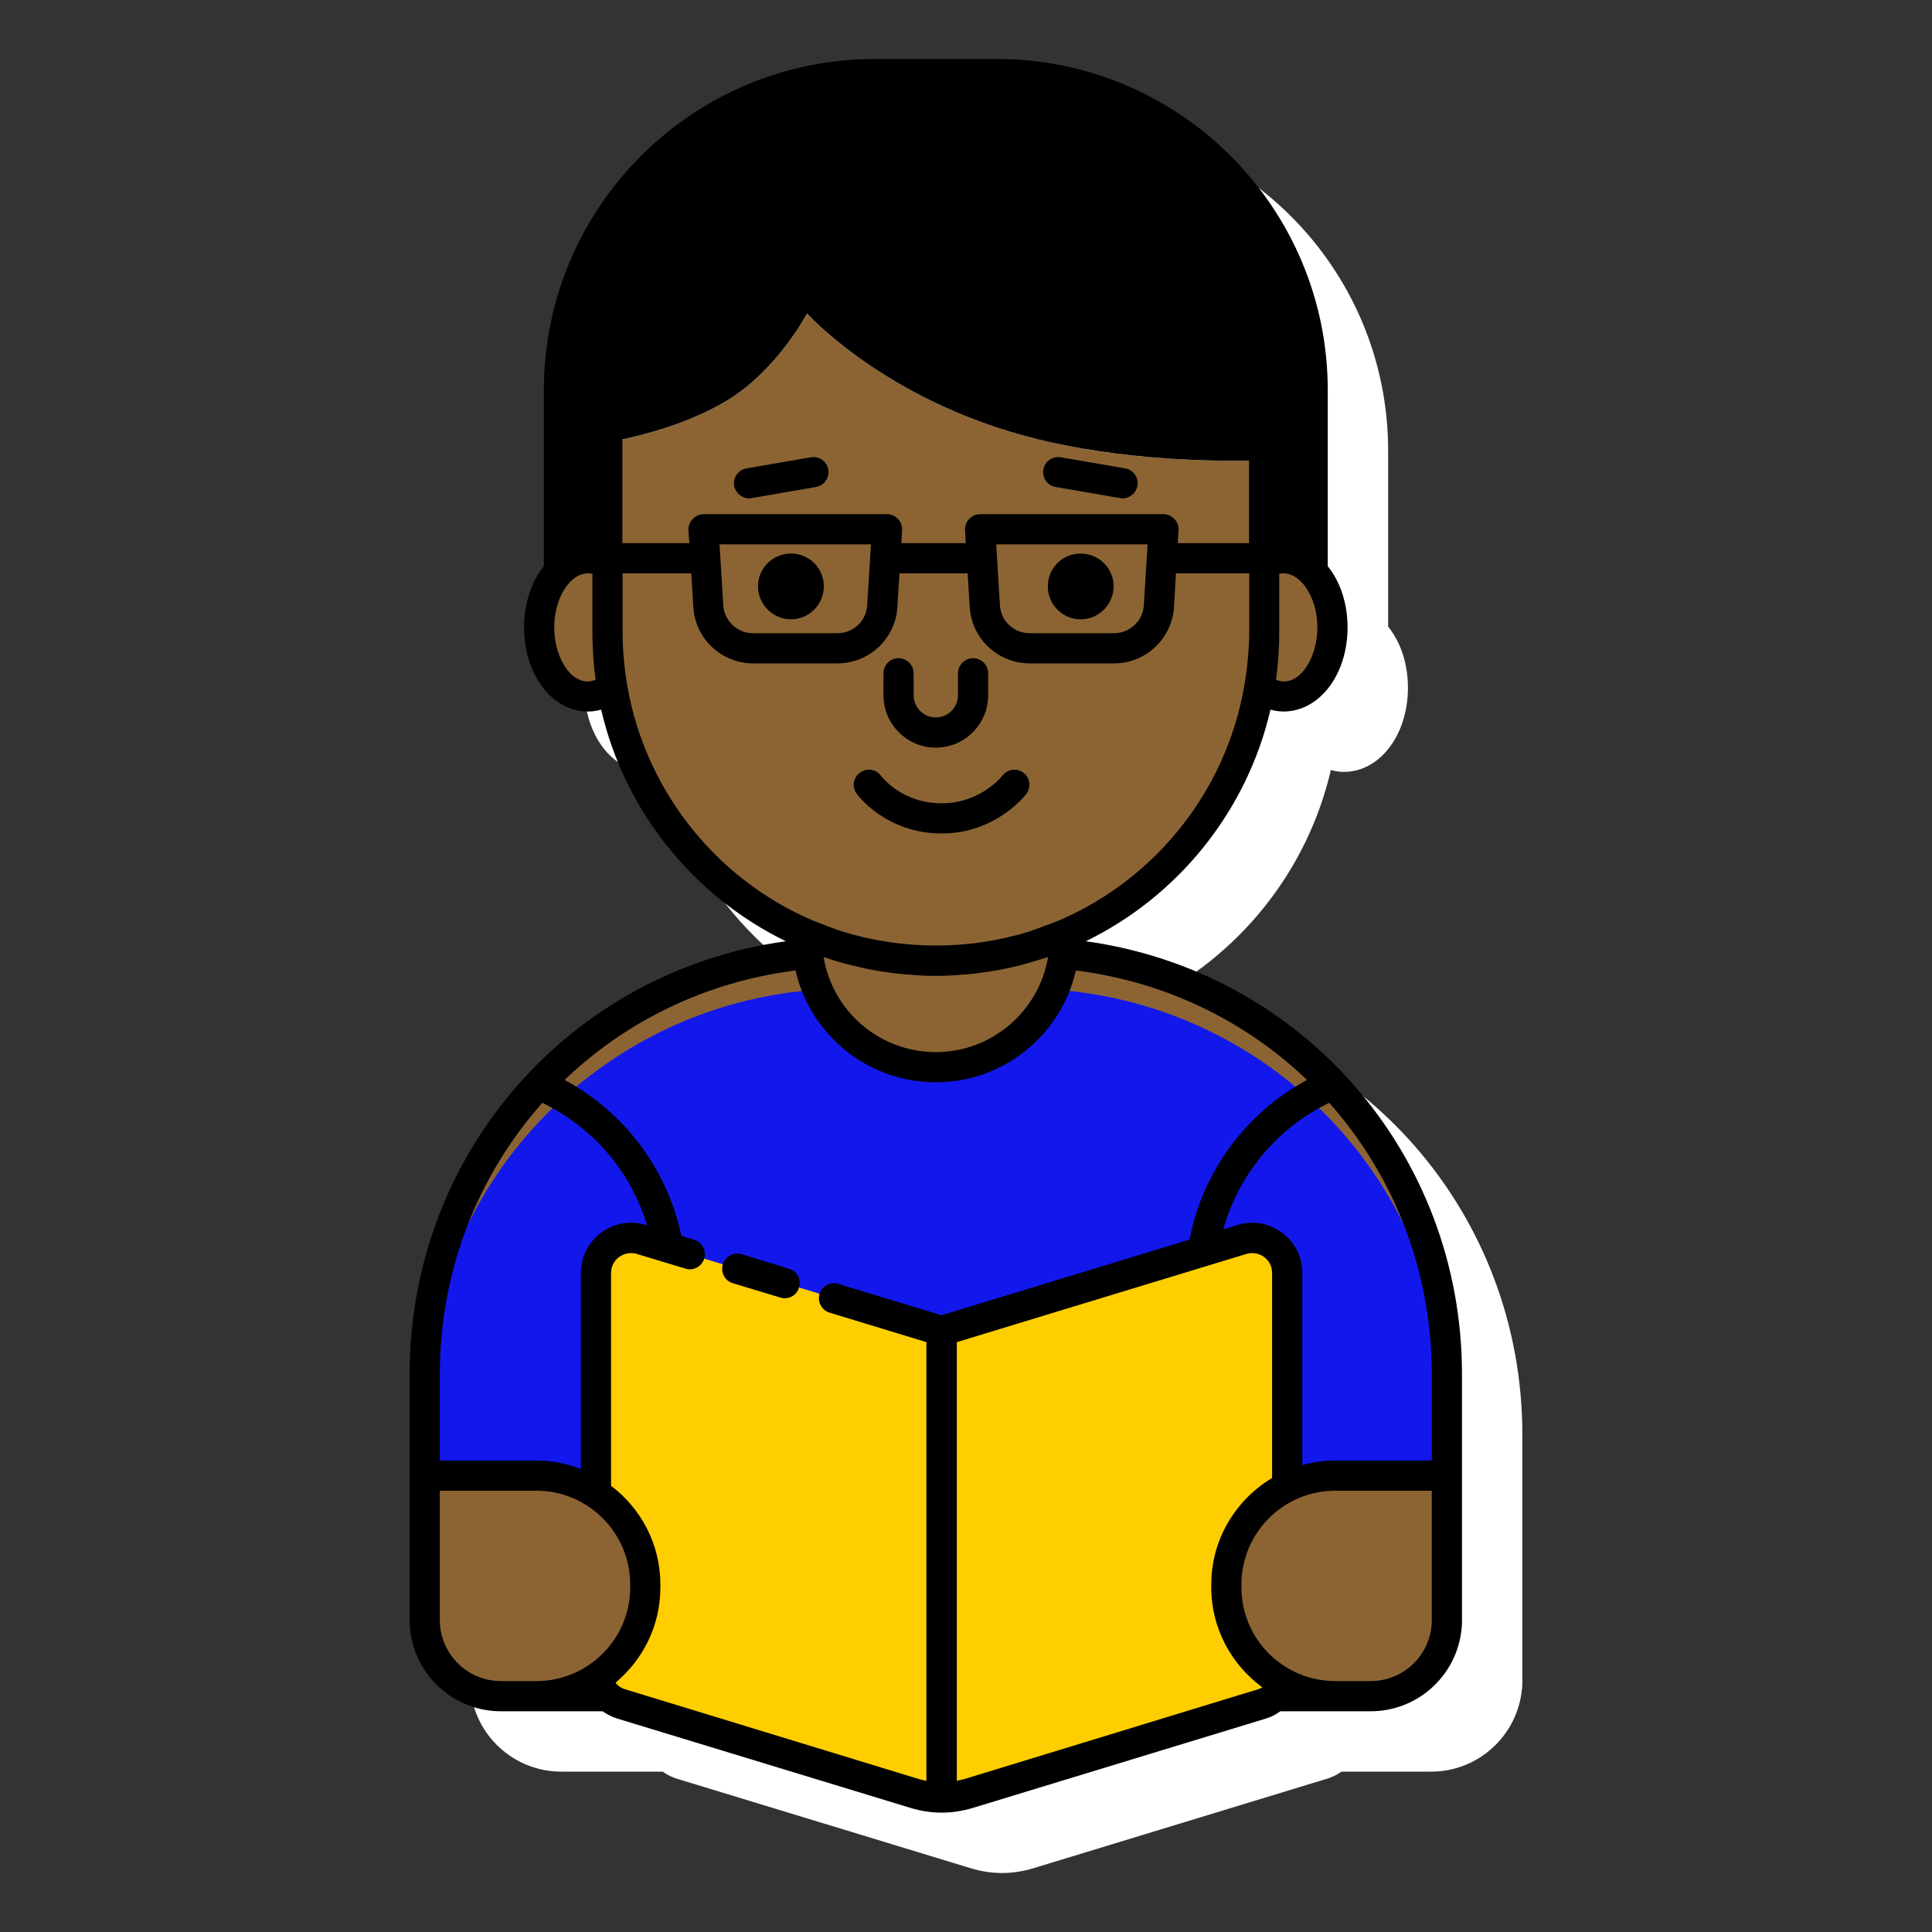 <?xml version="1.0" encoding="UTF-8"?>
<svg xmlns="http://www.w3.org/2000/svg" xmlns:xlink="http://www.w3.org/1999/xlink" width="32pt" height="32pt" viewBox="0 0 32 32" version="1.1">
<rect x="0" y="0" width="32" height="32" fill="#333333" stroke="none"/>
<g id="surface1">
<path style=" stroke:none;fill-rule:nonzero;fill:rgb(100%,100%,100%);fill-opacity:1;" d="M 18.984 16.59 C 20.508 15.848 21.652 14.441 22.043 12.754 C 22.113 12.773 22.188 12.785 22.258 12.785 C 22.855 12.785 23.32 12.172 23.32 11.391 C 23.32 10.988 23.195 10.629 22.992 10.379 L 22.992 7.465 C 22.992 4.434 20.535 1.977 17.508 1.977 L 15.492 1.977 C 12.465 1.977 10.008 4.434 10.008 7.465 L 10.008 10.379 C 9.805 10.629 9.68 10.988 9.68 11.391 C 9.68 12.172 10.145 12.785 10.742 12.785 C 10.812 12.785 10.887 12.773 10.957 12.754 C 11.348 14.441 12.492 15.848 14.016 16.59 C 10.438 17.086 7.785 20.109 7.785 23.762 L 7.785 27.832 C 7.785 27.883 7.789 27.938 7.793 27.988 C 7.871 28.75 8.516 29.344 9.297 29.344 L 10.977 29.344 C 11.047 29.395 11.125 29.434 11.211 29.461 L 16.082 30.945 C 16.25 30.996 16.422 31.023 16.598 31.023 C 16.77 31.023 16.941 30.996 17.113 30.945 L 21.98 29.461 C 22.066 29.434 22.148 29.395 22.219 29.344 L 23.703 29.344 C 24.484 29.344 25.129 28.75 25.207 27.988 C 25.215 27.938 25.215 27.883 25.215 27.832 L 25.215 23.762 C 25.215 20.109 22.562 17.086 18.984 16.59 Z M 18.984 16.59 "/>
<path style=" stroke:none;fill-rule:nonzero;fill:rgb(54.902%,39.216%,20.392%);fill-opacity:1;" d="M 21.258 9.246 C 21.145 9.246 21.039 9.281 20.938 9.34 L 20.938 10.473 C 20.938 10.785 20.91 11.086 20.863 11.383 C 20.98 11.477 21.113 11.535 21.258 11.535 C 21.707 11.535 22.07 11.023 22.07 10.391 C 22.07 9.758 21.707 9.246 21.258 9.246 Z M 21.258 9.246 "/>
<path style=" stroke:none;fill-rule:nonzero;fill:rgb(54.902%,39.216%,20.392%);fill-opacity:1;" d="M 10.062 10.473 L 10.062 9.34 C 9.961 9.281 9.855 9.246 9.742 9.246 C 9.293 9.246 8.93 9.758 8.93 10.391 C 8.93 11.023 9.293 11.535 9.742 11.535 C 9.887 11.535 10.02 11.477 10.137 11.383 C 10.09 11.086 10.062 10.785 10.062 10.473 Z M 10.062 10.473 "/>
<path style=" stroke:none;fill-rule:nonzero;fill:rgb(54.902%,39.216%,20.392%);fill-opacity:1;" d="M 17.617 15.801 C 17.492 16.855 16.59 17.676 15.5 17.676 C 14.41 17.676 13.508 16.855 13.383 15.801 C 9.824 16.125 7.035 19.117 7.035 22.762 L 7.035 26.832 C 7.035 27.527 7.598 28.094 8.297 28.094 L 10.07 28.094 C 9.98 28.016 9.914 27.91 9.887 27.789 C 10.371 27.465 10.688 26.914 10.688 26.289 L 10.688 26.246 C 10.688 25.613 10.363 25.059 9.871 24.738 L 9.871 21.086 C 9.871 20.695 10.25 20.414 10.621 20.531 L 15.598 22.047 L 20.57 20.531 C 20.941 20.414 21.32 20.695 21.32 21.086 L 21.32 27.664 C 21.32 27.832 21.246 27.988 21.129 28.094 L 22.703 28.094 C 23.398 28.094 23.965 27.527 23.965 26.832 L 23.965 22.762 C 23.965 19.117 21.176 16.125 17.617 15.801 Z M 17.617 15.801 "/>
<path style=" stroke:none;fill-rule:nonzero;fill:rgb(7.059%,9.412%,92.157%);fill-opacity:1;" d="M 17.457 16.391 C 17.129 17.148 16.379 17.676 15.5 17.676 C 14.621 17.676 13.867 17.148 13.543 16.391 C 9.906 16.641 7.035 19.664 7.035 23.363 L 7.035 26.832 C 7.035 27.531 7.602 28.094 8.297 28.094 L 10.07 28.094 C 9.98 28.016 9.914 27.91 9.887 27.789 C 10.371 27.465 10.688 26.914 10.688 26.293 L 10.688 26.246 C 10.688 25.613 10.363 25.059 9.871 24.738 L 9.871 21.086 C 9.871 20.695 10.25 20.414 10.621 20.531 L 15.598 22.047 L 20.57 20.531 C 20.941 20.414 21.32 20.695 21.32 21.086 L 21.32 27.664 C 21.32 27.832 21.246 27.988 21.129 28.094 L 22.703 28.094 C 23.398 28.094 23.965 27.527 23.965 26.832 L 23.965 23.363 C 23.965 19.664 21.094 16.641 17.457 16.391 Z M 17.457 16.391 "/>
<path style=" stroke:none;fill-rule:nonzero;fill:rgb(54.902%,39.216%,20.392%);fill-opacity:1;" d="M 15.5 15.914 C 14.742 15.914 14.02 15.758 13.367 15.477 L 13.367 15.543 C 13.367 16.723 14.32 17.676 15.5 17.676 C 16.68 17.676 17.633 16.723 17.633 15.543 L 17.633 15.477 C 16.98 15.758 16.258 15.914 15.5 15.914 Z M 15.5 15.914 "/>
<path style=" stroke:none;fill-rule:nonzero;fill:rgb(54.902%,39.216%,20.392%);fill-opacity:1;" d="M 16.738 7.152 C 14.523 6.484 13.367 5.191 13.367 5.191 C 13.367 5.191 12.875 6.141 12.012 6.652 C 11.148 7.164 10.062 7.324 10.062 7.324 L 10.062 10.473 C 10.062 13.477 12.496 15.914 15.5 15.914 C 18.504 15.914 20.938 13.477 20.938 10.473 L 20.938 7.621 C 20.938 7.621 18.676 7.742 16.738 7.152 Z M 16.738 7.152 "/>
<path style=" stroke:none;fill-rule:nonzero;fill:rgb(100%,80.784%,0%);fill-opacity:1;" d="M 20.312 26.293 L 20.312 26.246 C 20.312 25.535 20.723 24.922 21.32 24.629 L 21.32 21.086 C 21.32 20.695 20.941 20.414 20.57 20.531 L 15.598 22.047 L 10.621 20.531 C 10.25 20.414 9.871 20.695 9.871 21.086 L 9.871 24.738 C 10.363 25.059 10.688 25.613 10.688 26.246 L 10.688 26.293 C 10.688 26.914 10.371 27.465 9.887 27.789 C 9.93 27.992 10.078 28.16 10.281 28.219 L 15.152 29.707 C 15.441 29.793 15.75 29.793 16.039 29.707 L 20.91 28.219 C 21.078 28.168 21.211 28.043 21.273 27.887 C 20.703 27.582 20.312 26.984 20.312 26.293 Z M 20.312 26.293 "/>
<path style=" stroke:none;fill-rule:nonzero;fill:rgb(100%,80.784%,0%);fill-opacity:1;" d="M 20.312 26.293 L 20.312 26.246 C 20.312 25.535 20.723 24.922 21.32 24.629 L 21.32 21.086 C 21.32 20.695 20.941 20.414 20.57 20.531 L 15.598 22.047 L 15.598 29.773 C 15.746 29.773 15.895 29.75 16.039 29.707 L 20.91 28.219 C 21.078 28.168 21.211 28.043 21.273 27.887 C 20.703 27.582 20.312 26.984 20.312 26.293 Z M 20.312 26.293 "/>
<path style=" stroke:none;fill-rule:nonzero;fill:rgb(54.902%,39.216%,20.392%);fill-opacity:1;" d="M 8.883 24.441 L 7.035 24.441 L 7.035 26.832 C 7.035 27.527 7.602 28.094 8.297 28.094 L 8.883 28.094 C 9.879 28.094 10.688 27.285 10.688 26.289 L 10.688 26.246 C 10.688 25.25 9.879 24.441 8.883 24.441 Z M 8.883 24.441 "/>
<path style=" stroke:none;fill-rule:nonzero;fill:rgb(54.902%,39.216%,20.392%);fill-opacity:1;" d="M 22.117 24.441 C 21.121 24.441 20.312 25.25 20.312 26.246 L 20.312 26.289 C 20.312 27.285 21.121 28.094 22.117 28.094 L 22.703 28.094 C 23.398 28.094 23.965 27.527 23.965 26.832 L 23.965 24.441 Z M 22.117 24.441 "/>
<path style=" stroke:none;fill-rule:nonzero;fill:rgb(0%,0%,0%);fill-opacity:1;" d="M 17.984 15.59 C 19.508 14.848 20.652 13.441 21.043 11.754 C 21.113 11.773 21.188 11.785 21.258 11.785 C 21.855 11.785 22.32 11.172 22.32 10.391 C 22.32 9.988 22.195 9.629 21.992 9.379 L 21.992 6.465 C 21.992 3.434 19.535 0.977 16.508 0.977 L 14.492 0.977 C 11.465 0.977 9.008 3.434 9.008 6.465 L 9.008 9.379 C 8.805 9.629 8.68 9.988 8.68 10.391 C 8.68 11.172 9.145 11.785 9.742 11.785 C 9.812 11.785 9.887 11.773 9.957 11.754 C 10.348 13.441 11.492 14.848 13.016 15.59 C 9.438 16.086 6.785 19.109 6.785 22.762 L 6.785 26.832 C 6.785 26.883 6.789 26.938 6.793 26.988 C 6.871 27.75 7.516 28.344 8.297 28.344 L 9.98 28.344 C 10.051 28.391 10.125 28.434 10.211 28.461 L 15.082 29.945 C 15.25 29.996 15.422 30.023 15.598 30.023 C 15.77 30.023 15.941 29.996 16.113 29.945 L 20.98 28.461 C 21.066 28.434 21.141 28.391 21.207 28.344 L 22.703 28.344 C 23.484 28.344 24.129 27.75 24.207 26.988 C 24.215 26.938 24.215 26.883 24.215 26.832 L 24.215 22.762 C 24.215 19.109 21.562 16.086 17.984 15.59 Z M 23.715 24.191 L 22.117 24.191 C 21.926 24.191 21.746 24.219 21.57 24.266 L 21.57 21.086 C 21.57 20.82 21.449 20.574 21.234 20.418 C 21.02 20.258 20.75 20.211 20.496 20.289 L 20.262 20.363 C 20.516 19.453 21.145 18.688 22.016 18.266 C 23.078 19.461 23.715 21.035 23.715 22.762 Z M 23.715 26.832 C 23.715 27.391 23.262 27.844 22.703 27.844 L 22.117 27.844 C 21.258 27.844 20.562 27.148 20.562 26.293 L 20.562 26.246 C 20.562 25.387 21.258 24.691 22.117 24.691 L 23.715 24.691 Z M 17.359 15.852 C 17.211 16.742 16.434 17.426 15.5 17.426 C 14.566 17.426 13.789 16.746 13.641 15.852 C 13.66 15.859 13.684 15.863 13.703 15.871 C 13.828 15.914 13.957 15.953 14.086 15.984 C 14.098 15.988 14.109 15.988 14.125 15.992 C 14.258 16.027 14.391 16.055 14.527 16.078 C 14.543 16.082 14.559 16.082 14.574 16.086 C 14.719 16.109 14.867 16.129 15.016 16.141 C 15.023 16.141 15.035 16.141 15.043 16.141 C 15.195 16.156 15.348 16.164 15.5 16.164 C 15.652 16.164 15.805 16.156 15.957 16.141 C 15.965 16.141 15.977 16.141 15.984 16.141 C 16.133 16.129 16.281 16.109 16.426 16.086 C 16.441 16.082 16.457 16.078 16.473 16.078 C 16.609 16.055 16.742 16.027 16.879 15.992 C 16.891 15.988 16.902 15.988 16.914 15.984 C 17.043 15.949 17.172 15.91 17.297 15.871 C 17.316 15.863 17.34 15.859 17.359 15.852 Z M 21.133 11.258 C 21.133 11.254 21.137 11.25 21.137 11.242 C 21.152 11.133 21.164 11.02 21.172 10.902 C 21.172 10.883 21.176 10.859 21.176 10.836 C 21.184 10.719 21.188 10.598 21.188 10.473 L 21.188 9.504 C 21.516 9.434 21.82 9.871 21.82 10.391 C 21.82 10.941 21.484 11.41 21.133 11.258 Z M 12.012 6.652 C 12.875 6.141 13.367 5.191 13.367 5.191 C 13.367 5.191 14.523 6.484 16.738 7.152 C 18.293 7.625 20.051 7.641 20.688 7.629 L 20.688 8.996 L 19.508 8.996 L 19.52 8.781 C 19.527 8.715 19.5 8.645 19.453 8.598 C 19.406 8.547 19.34 8.516 19.273 8.516 L 16.234 8.516 C 16.164 8.516 16.098 8.547 16.051 8.598 C 16.004 8.645 15.98 8.715 15.984 8.781 L 15.996 8.996 L 14.93 8.996 L 14.941 8.781 C 14.945 8.715 14.922 8.645 14.875 8.598 C 14.828 8.547 14.762 8.516 14.691 8.516 L 11.652 8.516 C 11.586 8.516 11.52 8.547 11.473 8.598 C 11.426 8.645 11.398 8.715 11.402 8.781 L 11.418 8.996 L 10.309 8.996 L 10.309 7.277 C 10.684 7.199 11.402 7.012 12.012 6.652 Z M 20.797 7.629 C 20.797 7.629 20.793 7.629 20.793 7.629 Z M 19.008 9.016 L 18.945 10.027 C 18.93 10.285 18.711 10.488 18.453 10.488 L 17.055 10.488 C 16.793 10.488 16.578 10.285 16.562 10.027 L 16.5 9.016 Z M 14.426 9.016 L 14.363 10.027 C 14.348 10.285 14.133 10.488 13.871 10.488 L 12.473 10.488 C 12.215 10.488 11.996 10.285 11.98 10.027 L 11.918 9.016 Z M 9.867 11.258 C 9.512 11.41 9.18 10.941 9.18 10.391 C 9.18 9.906 9.438 9.496 9.742 9.496 C 9.766 9.496 9.789 9.5 9.812 9.504 L 9.812 10.473 C 9.812 10.598 9.816 10.719 9.824 10.836 C 9.824 10.859 9.828 10.883 9.828 10.902 C 9.836 11.02 9.848 11.133 9.863 11.242 C 9.863 11.25 9.867 11.254 9.867 11.258 Z M 10.359 11.156 C 10.352 11.086 10.34 11.02 10.336 10.949 C 10.32 10.793 10.312 10.633 10.312 10.473 L 10.312 9.496 L 11.449 9.496 L 11.484 10.059 C 11.516 10.578 11.949 10.988 12.473 10.988 L 13.871 10.988 C 14.395 10.988 14.832 10.578 14.863 10.059 L 14.898 9.496 L 16.027 9.496 L 16.062 10.059 C 16.094 10.578 16.531 10.988 17.055 10.988 L 18.453 10.988 C 18.977 10.988 19.41 10.578 19.445 10.059 L 19.477 9.496 L 20.691 9.496 L 20.691 10.473 C 20.691 10.633 20.68 10.793 20.664 10.949 C 20.66 11.02 20.648 11.086 20.641 11.156 C 20.395 13.004 19.18 14.551 17.52 15.254 C 17.445 15.285 17.363 15.312 17.289 15.34 C 17.207 15.371 17.125 15.402 17.043 15.43 C 16.043 15.738 14.957 15.738 13.957 15.43 C 13.836 15.391 13.715 15.344 13.594 15.297 C 13.559 15.281 13.52 15.27 13.48 15.254 C 11.82 14.551 10.605 13.004 10.359 11.156 Z M 8.984 18.266 C 9.836 18.68 10.453 19.418 10.719 20.297 L 10.695 20.289 C 10.441 20.211 10.172 20.258 9.957 20.418 C 9.746 20.574 9.621 20.82 9.621 21.086 L 9.621 24.332 C 9.391 24.242 9.145 24.191 8.883 24.191 L 7.285 24.191 L 7.285 22.762 C 7.285 21.035 7.922 19.461 8.984 18.266 Z M 8.883 27.844 L 8.297 27.844 C 7.738 27.844 7.285 27.391 7.285 26.832 L 7.285 24.691 L 8.883 24.691 C 9.742 24.691 10.438 25.387 10.438 26.246 L 10.438 26.293 C 10.438 27.148 9.742 27.844 8.883 27.844 Z M 10.355 27.98 C 10.289 27.961 10.234 27.922 10.195 27.871 C 10.648 27.492 10.938 26.926 10.938 26.293 L 10.938 26.246 C 10.938 25.578 10.617 24.984 10.121 24.609 L 10.121 21.086 C 10.121 20.98 10.168 20.883 10.254 20.82 C 10.34 20.758 10.449 20.738 10.551 20.77 L 11.352 21.012 C 11.484 21.055 11.621 20.98 11.664 20.848 C 11.703 20.715 11.629 20.574 11.496 20.535 L 11.285 20.469 C 11.055 19.375 10.352 18.426 9.352 17.887 C 10.363 16.918 11.688 16.262 13.176 16.074 C 13.418 17.133 14.367 17.926 15.5 17.926 C 16.633 17.926 17.578 17.133 17.82 16.074 C 19.312 16.262 20.637 16.918 21.648 17.887 C 20.629 18.438 19.918 19.41 19.703 20.531 L 15.594 21.785 L 13.887 21.266 C 13.754 21.223 13.617 21.297 13.574 21.43 C 13.535 21.562 13.609 21.703 13.742 21.742 L 15.344 22.23 L 15.344 29.496 C 15.305 29.488 15.266 29.48 15.227 29.469 Z M 15.965 29.469 C 15.926 29.48 15.887 29.484 15.848 29.496 L 15.848 22.23 L 20.641 20.77 C 20.746 20.738 20.852 20.758 20.938 20.82 C 21.023 20.883 21.07 20.98 21.07 21.086 L 21.07 24.48 C 20.469 24.84 20.062 25.496 20.062 26.246 L 20.062 26.289 C 20.062 26.973 20.398 27.574 20.91 27.949 C 20.887 27.961 20.863 27.973 20.836 27.98 Z M 15.965 29.469 "/>
<path style=" stroke:none;fill-rule:nonzero;fill:rgb(0%,0%,0%);fill-opacity:1;" d="M 13.102 10.258 C 13.402 10.258 13.645 10.012 13.645 9.711 C 13.645 9.41 13.402 9.168 13.102 9.168 C 12.801 9.168 12.555 9.41 12.555 9.711 C 12.555 10.012 12.801 10.258 13.102 10.258 Z M 13.102 10.258 "/>
<path style=" stroke:none;fill-rule:nonzero;fill:rgb(0%,0%,0%);fill-opacity:1;" d="M 17.898 10.258 C 18.199 10.258 18.445 10.012 18.445 9.711 C 18.445 9.41 18.199 9.168 17.898 9.168 C 17.598 9.168 17.355 9.41 17.355 9.711 C 17.355 10.012 17.598 10.258 17.898 10.258 Z M 17.898 10.258 "/>
<path style=" stroke:none;fill-rule:nonzero;fill:rgb(0%,0%,0%);fill-opacity:1;" d="M 15.5 12.383 C 15.98 12.383 16.367 11.992 16.367 11.516 L 16.367 11.152 C 16.367 11.016 16.258 10.902 16.117 10.902 C 15.98 10.902 15.867 11.016 15.867 11.152 L 15.867 11.516 C 15.867 11.719 15.703 11.883 15.5 11.883 C 15.297 11.883 15.133 11.719 15.133 11.516 L 15.133 11.152 C 15.133 11.016 15.02 10.902 14.883 10.902 C 14.742 10.902 14.633 11.016 14.633 11.152 L 14.633 11.516 C 14.633 11.992 15.02 12.383 15.5 12.383 Z M 15.5 12.383 "/>
<path style=" stroke:none;fill-rule:nonzero;fill:rgb(0%,0%,0%);fill-opacity:1;" d="M 17.484 8.066 L 18.551 8.25 C 18.562 8.254 18.578 8.254 18.594 8.254 C 18.711 8.254 18.816 8.168 18.84 8.047 C 18.863 7.91 18.77 7.781 18.637 7.758 L 17.57 7.574 C 17.434 7.551 17.305 7.641 17.281 7.777 C 17.258 7.914 17.348 8.043 17.484 8.066 Z M 17.484 8.066 "/>
<path style=" stroke:none;fill-rule:nonzero;fill:rgb(0%,0%,0%);fill-opacity:1;" d="M 12.406 8.254 C 12.422 8.254 12.438 8.254 12.449 8.25 L 13.516 8.066 C 13.652 8.043 13.742 7.914 13.719 7.777 C 13.695 7.641 13.57 7.551 13.43 7.574 L 12.363 7.758 C 12.23 7.781 12.137 7.91 12.16 8.047 C 12.184 8.168 12.289 8.254 12.406 8.254 Z M 12.406 8.254 "/>
<path style=" stroke:none;fill-rule:nonzero;fill:rgb(0%,0%,0%);fill-opacity:1;" d="M 15.598 13.805 C 16.492 13.805 16.98 13.176 17 13.148 C 17.082 13.039 17.062 12.883 16.953 12.801 C 16.844 12.715 16.688 12.738 16.602 12.848 C 16.59 12.863 16.238 13.305 15.598 13.305 C 14.941 13.305 14.609 12.871 14.594 12.852 C 14.512 12.738 14.355 12.715 14.246 12.797 C 14.133 12.875 14.105 13.031 14.188 13.145 C 14.207 13.172 14.676 13.805 15.598 13.805 Z M 15.598 13.805 "/>
<path style=" stroke:none;fill-rule:nonzero;fill:rgb(0%,0%,0%);fill-opacity:1;" d="M 13.07 21.016 L 12.285 20.773 C 12.152 20.734 12.012 20.809 11.973 20.941 C 11.93 21.074 12.008 21.215 12.137 21.254 L 12.926 21.492 C 12.949 21.5 12.973 21.504 12.996 21.504 C 13.105 21.504 13.203 21.434 13.234 21.328 C 13.277 21.195 13.203 21.055 13.07 21.016 Z M 13.07 21.016 "/>
</g>
</svg>
